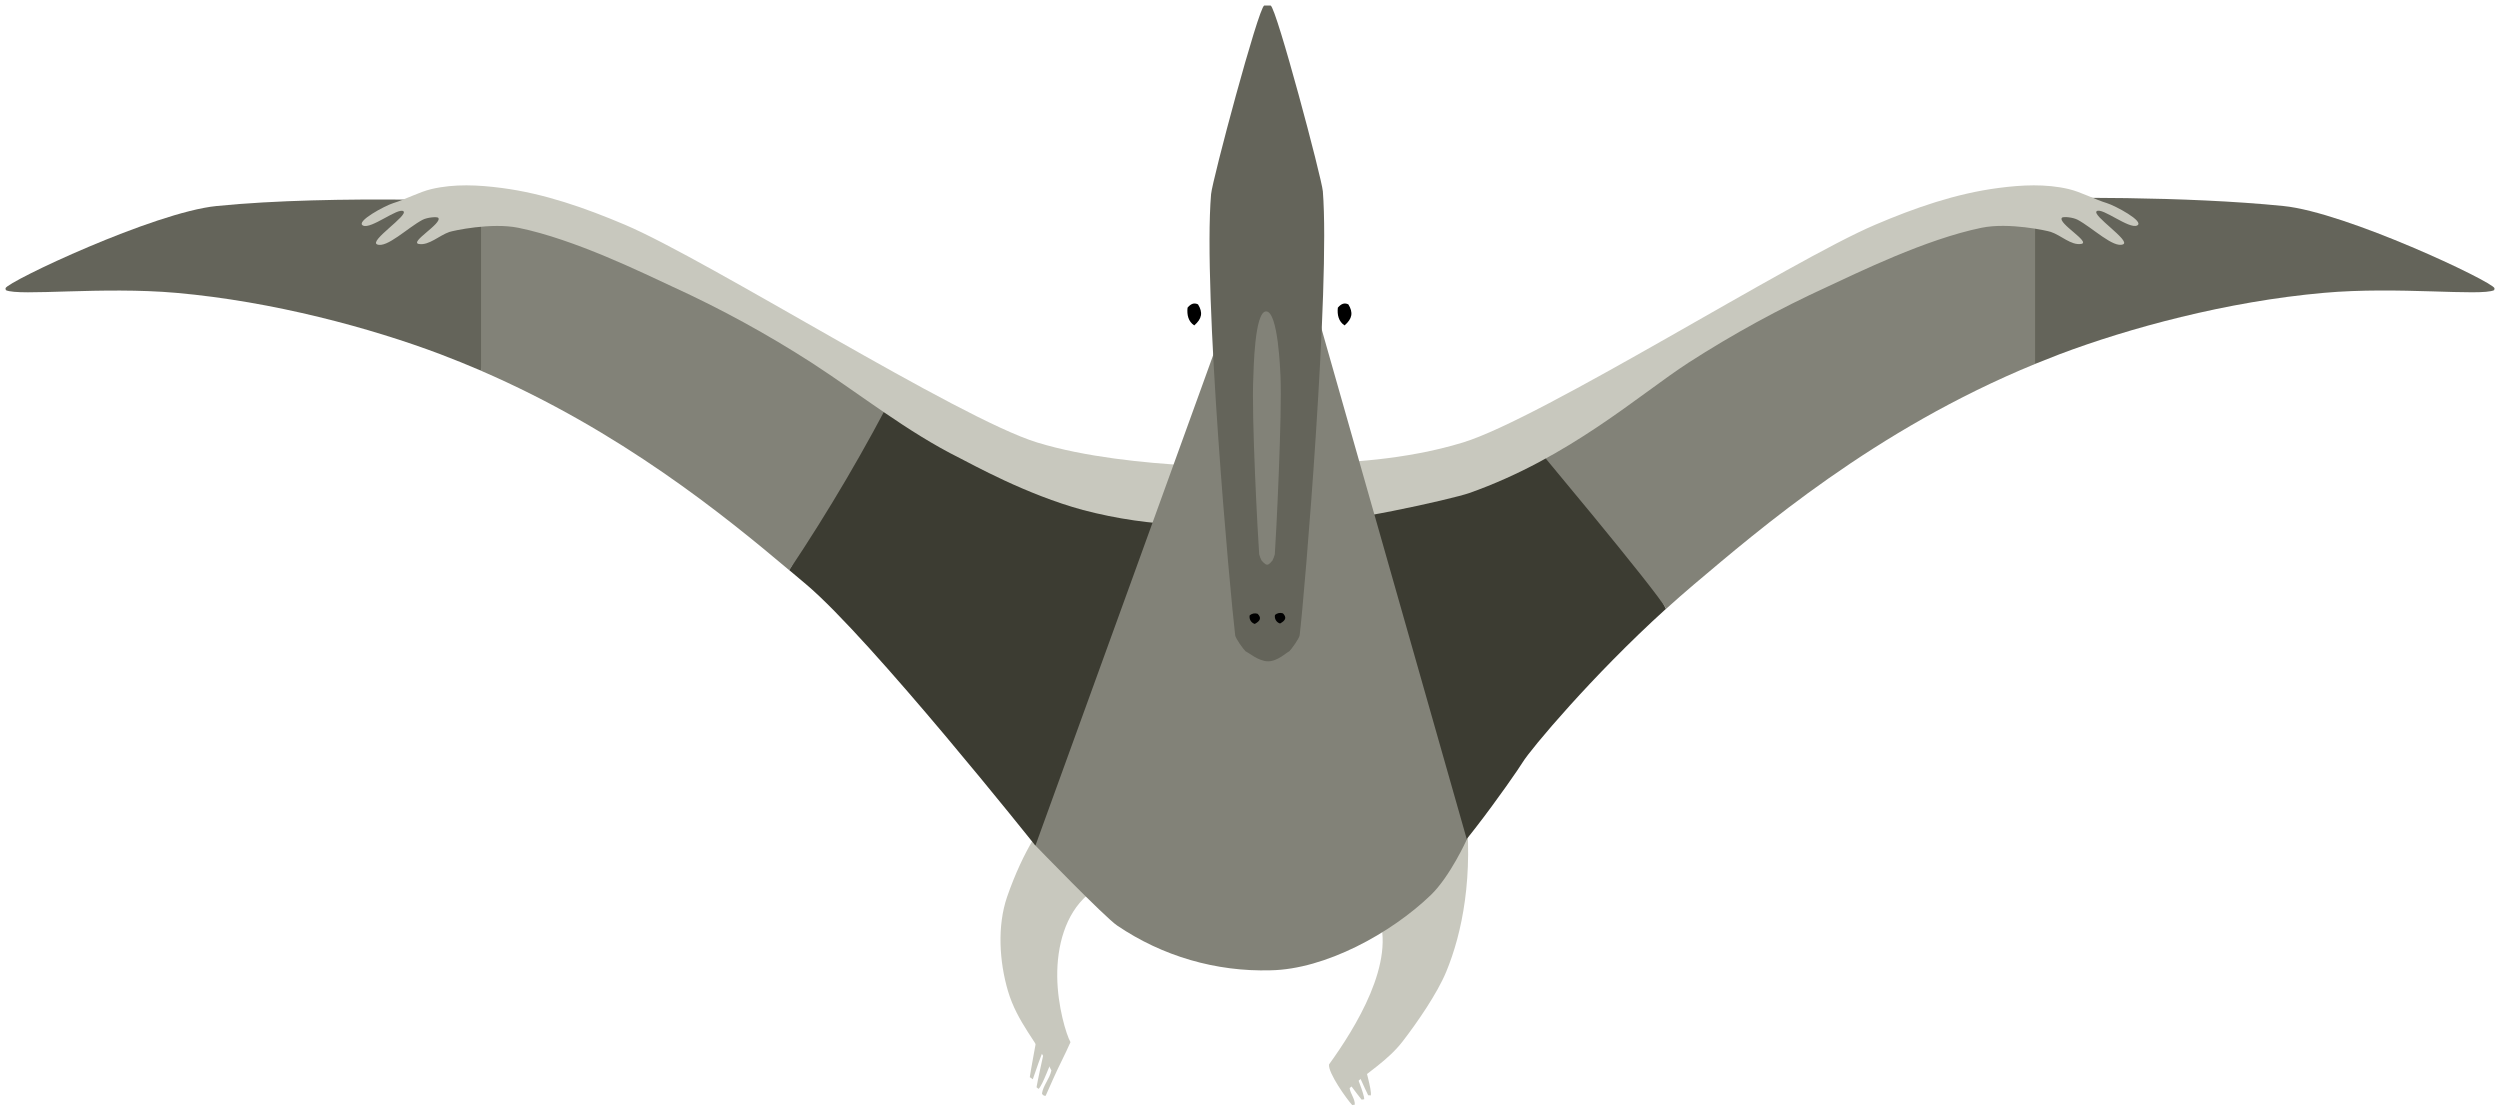 <svg xmlns="http://www.w3.org/2000/svg" xmlns:xlink="http://www.w3.org/1999/xlink" version="1.1" width="226.865" height="100.78" viewBox="-0.449 0.178 226.865 100.78">
  <!-- Exported by Scratch - http://scratch.mit.edu/ -->
  <g id="ID0.29975117882713675">
    <g id="Page-1">
      <g id="dinosaur3-b-[animals,dinosaur,pteranodon,flying,alex-eben-meyer]">
        <g id="Group-5">
          <path id="Shape" fill="#C8C8BE" stroke="none" stroke-width="1" d="M 122.644 79.157 C 122.662 79.392 124.567 82.913 124.589 83.145 C 126.311 87.434 122.524 93.488 120.156 96.771 C 120.05 97.524 121.758 99.919 122.259 100.458 L 122.494 100.422 C 122.512 99.867 122.094 99.452 122.025 98.916 C 123.636 97.503 125.511 96.401 126.833 94.684 C 128.156 92.967 129.968 90.349 130.791 88.358 C 132.24 84.858 133.301 79.681 132.508 72.997 C 132.505 72.997 122.644 79.157 122.644 79.157 Z "/>
          <path id="Shape" fill="#C8C8BE" stroke="none" stroke-width="1" d="M 121.156 97.373 C 121.156 97.373 122.924 99.762 123.113 99.967 L 123.347 99.931 C 123.362 99.449 122.536 97.542 122.41 97.096 C 121.987 97.166 121.569 97.258 121.156 97.373 Z "/>
          <path id="Shape" fill="#C8C8BE" stroke="none" stroke-width="1" d="M 122.359 96.608 C 122.359 96.608 123.561 99.319 123.708 99.566 L 123.945 99.581 C 124.063 99.114 123.374 96.949 123.344 96.488 C 123.012 96.493 122.682 96.534 122.359 96.608 Z "/>
        </g>
        <g id="Group-4">
          <path id="Shape" fill="#C8C8BE" stroke="none" stroke-width="1" d="M 95.145 98.033 C 95.635 96.928 96.206 95.861 96.693 94.75 C 96.314 94.078 95.521 91.503 95.491 88.813 C 95.458 86.048 96.215 83.154 98.214 81.41 C 102.16 77.97 107.512 78.497 107.512 78.497 L 107.067 74.042 L 98.253 71.03 C 98.253 71.03 93.904 73.021 90.938 81.572 C 90.036 84.208 90.235 87.443 91.019 90.105 C 91.861 92.952 93.664 94.756 94.962 97.319 C 94.791 98.087 94.211 98.681 94.106 99.413 C 94.157 99.55 94.294 99.635 94.439 99.62 C 94.668 99.12 94.905 98.575 95.145 98.033 Z "/>
          <path id="Shape" fill="#C8C8BE" stroke="none" stroke-width="1" d="M 94.28 95.657 C 94.28 95.657 93.64 98.56 93.613 98.84 L 93.793 98.991 C 94.166 98.69 94.896 96.536 95.145 96.148 C 94.875 95.953 94.585 95.789 94.28 95.657 Z "/>
          <path id="Shape" fill="#C8C8BE" stroke="none" stroke-width="1" d="M 93.628 94.383 C 93.628 94.383 93.027 97.645 93 97.925 C 93.054 97.97 93.273 98.12 93.273 98.12 C 93.273 98.12 94.241 95.262 94.493 94.873 C 94.223 94.68 93.933 94.515 93.628 94.383 Z "/>
        </g>
        <g id="Group-3">
          <path id="Shape" fill="#64645A" stroke="none" stroke-width="1" d="M 206.766 18.873 C 197.801 17.97 186.146 18.087 181.822 18.22 L 184.226 33.202 C 184.662 33.03 186.002 32.491 186.444 32.325 C 192.713 29.958 201.618 27.53 210.429 26.753 C 217.131 26.151 224.639 27.075 225.883 26.512 C 225.905 26.455 225.917 26.393 225.916 26.331 C 225.727 25.723 212.434 19.44 206.766 18.873 Z "/>
          <path id="Shape" fill="#3C3C32" stroke="none" stroke-width="1" d="M 140.649 37.422 C 138.876 38.413 137.097 39.407 135.39 40.349 L 119.14 46.136 L 128.477 80.265 C 129.98 80.602 137.07 70.44 137.743 69.328 C 138.416 68.217 144.03 61.497 150.732 55.428 C 149.893 53.563 141.469 39.687 140.649 37.422 Z "/>
          <path id="Shape" fill="#828278" stroke="none" stroke-width="1" d="M 184.226 18.271 C 183.171 18.307 182.459 18.337 182.176 18.337 C 182.732 19.34 157.791 27.247 157.046 28.247 C 156.511 28.449 137.848 39.425 137.848 39.425 C 137.848 39.425 150.107 54.042 150.741 55.431 C 151.492 54.753 152.499 53.864 153.271 53.214 C 159.192 48.223 169.644 39.187 184.226 33.205 L 184.226 18.271 Z "/>
          <path id="Shape" fill="#C8C8BE" stroke="none" stroke-width="1" d="M 190.745 18.611 C 189.642 18.277 188.397 17.599 187.273 17.334 C 185.191 16.846 183.024 16.958 180.905 17.235 C 177.025 17.741 173.308 19.042 169.713 20.575 C 162.074 23.822 139.501 38.12 132.321 40.328 C 127.032 41.952 121.361 42.187 118.626 42.214 L 118.626 47.461 C 120.67 47.861 131.356 45.458 132.877 44.922 C 141.968 41.711 148.309 35.985 152.775 33.09 C 156.803 30.498 161.01 28.197 165.365 26.205 C 168.127 24.928 174.272 21.892 179.372 20.846 C 181.837 20.34 185.329 21.111 185.654 21.223 C 186.573 21.524 187.499 22.464 188.412 22.313 C 189.326 22.163 186.258 20.434 186.66 19.937 C 186.76 19.813 187.652 19.886 188.1 20.127 C 189.443 20.849 191.334 22.711 192.208 22.352 C 192.966 22.051 189.326 19.702 189.822 19.34 C 190.318 18.979 192.746 20.991 193.482 20.642 C 194.219 20.292 191.49 18.84 190.745 18.611 Z "/>
        </g>
        <g id="Group-2">
          <path id="Shape" fill="#64645A" stroke="none" stroke-width="1" d="M 48.386 18.605 C 45.239 18.494 29.909 17.801 19.204 18.873 C 13.536 19.44 0.243 25.723 0.051 26.331 C 0.053 26.393 0.065 26.454 0.087 26.512 C 1.331 27.075 8.839 26.163 15.541 26.753 C 24.352 27.53 33.254 29.958 39.523 32.325 C 40.668 32.756 42.086 33.337 43.183 33.807 L 48.386 18.605 Z "/>
          <path id="Shape" fill="#3C3C32" stroke="none" stroke-width="1" d="M 106.833 46.136 L 90.583 40.349 C 87.578 38.687 75.614 32.398 75.614 32.398 C 75.614 32.398 73.838 47.864 71.163 51.907 L 72.711 53.211 C 78.601 58.178 93.501 76.907 93.501 76.907 L 107.705 65.807 L 106.833 46.136 Z "/>
          <path id="Shape" fill="#828278" stroke="none" stroke-width="1" d="M 68.933 28.244 C 68.188 27.244 43.247 19.337 43.806 18.334 C 43.682 18.334 43.475 18.334 43.204 18.334 L 43.204 33.822 C 55.866 39.289 65.282 46.961 71.172 51.922 C 74.795 46.497 78.099 40.865 81.068 35.054 C 74.739 31.464 69.378 28.41 68.933 28.244 Z "/>
          <path id="Shape" fill="#C8C8BE" stroke="none" stroke-width="1" d="M 107.218 42.401 C 103.524 42.19 98.031 41.672 93.658 40.328 C 86.481 38.12 63.905 23.822 56.266 20.575 C 52.659 19.048 48.954 17.741 45.077 17.235 C 42.958 16.958 40.791 16.846 38.709 17.334 C 37.585 17.599 36.34 18.277 35.237 18.611 C 34.489 18.84 31.763 20.298 32.497 20.648 C 33.23 20.997 35.661 18.991 36.157 19.346 C 36.653 19.702 33.016 22.039 33.774 22.358 C 34.645 22.717 36.536 20.852 37.882 20.133 C 38.33 19.892 39.219 19.831 39.322 19.943 C 39.721 20.44 36.653 22.169 37.566 22.319 C 38.48 22.47 39.409 21.545 40.325 21.229 C 40.653 21.117 44.142 20.346 46.606 20.852 C 51.716 21.898 57.855 24.934 60.617 26.211 C 64.972 28.203 69.179 30.504 73.207 33.096 C 77.669 35.991 81.853 39.361 86.637 41.744 C 87.704 42.274 92.648 45.057 97.835 46.461 C 100.901 47.268 104.049 47.722 107.218 47.813 L 107.218 42.401 Z "/>
        </g>
        <path id="Shape" fill="#828278" stroke="none" stroke-width="1" d="M 112.399 24.729 C 110.734 29.482 93.514 76.907 93.514 76.907 C 93.514 76.907 99.825 83.434 100.94 84.175 C 105.039 86.952 109.905 88.37 114.851 88.229 C 119.795 88.145 125.761 84.892 129.388 81.404 C 131.14 79.72 132.661 76.355 132.661 76.355 L 117.598 23.422 L 112.399 24.729 Z "/>
        <g id="Group">
          <path id="Shape" fill="#64645A" stroke="none" stroke-width="1" d="M 114.854 0.678 L 114.274 0.678 C 113.745 0.877 109.559 16.527 109.451 17.801 C 108.699 26.729 111.188 54.111 111.639 57.831 C 111.675 58.117 112.366 59.078 112.585 59.286 C 112.814 59.361 113.748 60.19 114.623 60.19 C 115.497 60.19 116.315 59.373 116.543 59.286 C 116.763 59.078 117.445 58.117 117.49 57.831 C 117.944 54.09 120.273 26.105 119.594 17.539 C 119.504 16.373 115.383 0.877 114.854 0.678 Z "/>
          <path id="Shape" fill="#828278" stroke="none" stroke-width="1" d="M 114.461 28.437 C 113.379 28.389 113.313 33.877 113.286 34.389 C 113.102 37.976 113.706 48.982 113.817 50.479 C 113.869 50.683 113.945 50.879 114.046 51.063 C 114.103 51.093 114.328 51.422 114.542 51.422 C 114.755 51.422 114.95 51.093 115.008 51.063 C 115.108 50.879 115.185 50.683 115.236 50.479 C 115.347 48.973 115.912 37.726 115.75 34.283 C 115.726 33.813 115.539 28.485 114.461 28.437 Z "/>
          <path id="Shape" fill="#000000" stroke="none" stroke-width="1" d="M 120.955 28.099 C 121.235 27.768 121.526 27.614 121.908 27.798 C 122.365 28.536 122.268 29.102 121.565 29.708 C 121.018 29.349 120.886 28.741 120.955 28.099 Z "/>
          <path id="Shape" fill="#000000" stroke="none" stroke-width="1" d="M 107.317 28.099 C 107.593 27.768 107.888 27.614 108.267 27.798 C 108.723 28.536 108.627 29.102 107.924 29.708 C 107.377 29.349 107.248 28.741 107.317 28.099 Z "/>
          <path id="Shape" fill="#000000" stroke="none" stroke-width="1" d="M 115.251 55.982 C 115.448 55.808 115.723 55.753 115.972 55.837 C 116.318 56.193 116.246 56.467 115.711 56.759 C 115.379 56.66 115.179 56.322 115.251 55.982 Z "/>
          <path id="Shape" fill="#000000" stroke="none" stroke-width="1" d="M 112.955 56.018 C 113.154 55.847 113.428 55.793 113.676 55.877 C 114.025 56.232 113.95 56.506 113.418 56.798 C 113.084 56.699 112.883 56.359 112.955 56.018 Z "/>
        </g>
      </g>
    </g>
  </g>
</svg>